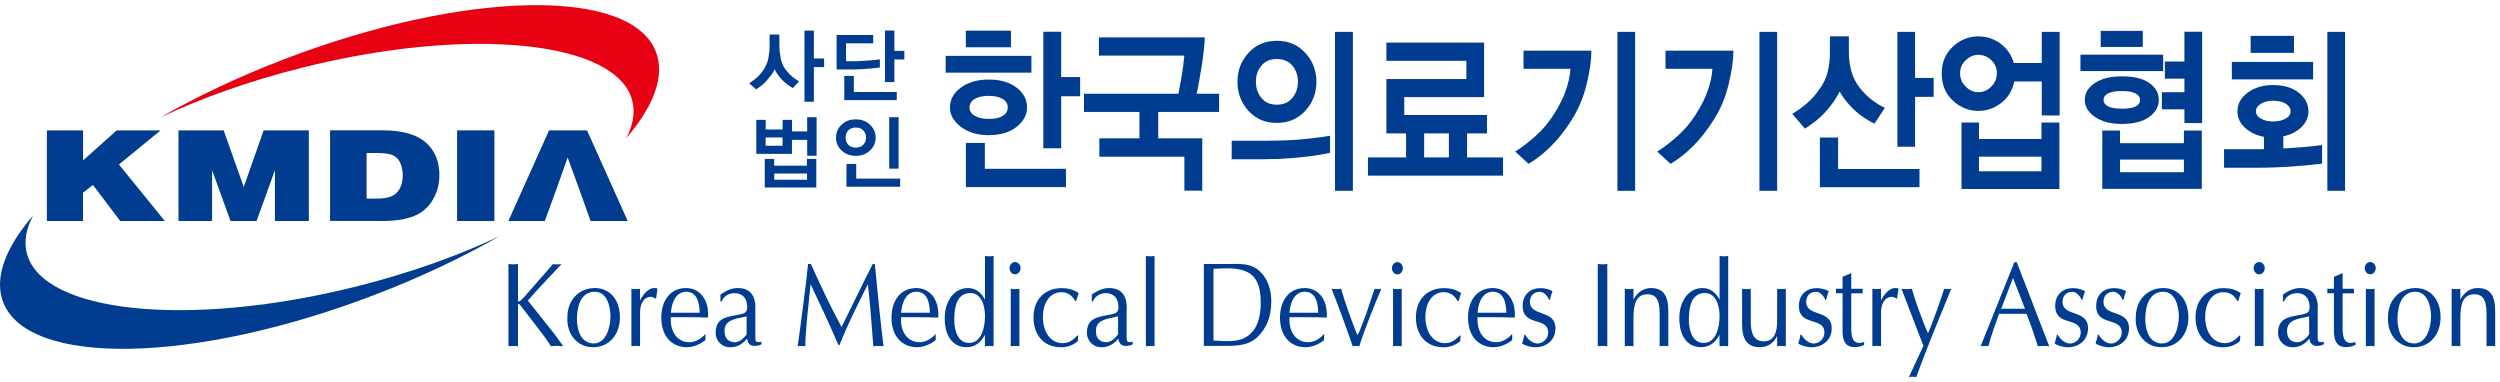 <svg width="242" height="37" viewBox="0 0 242 37" fill="none" xmlns="http://www.w3.org/2000/svg">
<path d="M4.536 21.396V12.62H8.043V15.524L11.297 12.62H15.546L11.514 15.923L15.958 21.396H11.64L8.995 17.904L8.036 18.653V21.396H4.529H4.536Z" fill="#003C90"/>
<path d="M17.276 21.396V12.62H21.651L23.596 18.1L25.521 12.62H29.895V21.396H26.613V16.476L24.835 21.396H22.316L20.531 16.476V21.396H17.27H17.276Z" fill="#003C90"/>
<path d="M35.479 14.81H36.423C37.088 14.81 37.585 14.866 37.9 14.978C38.124 15.055 38.32 15.181 38.481 15.356C38.642 15.531 38.761 15.762 38.852 16.049C38.936 16.336 38.985 16.63 38.985 16.945C38.985 17.463 38.894 17.89 38.705 18.24C38.523 18.59 38.257 18.835 37.914 18.996C37.571 19.15 37.067 19.227 36.395 19.227H35.486V14.817L35.479 14.81ZM36.871 21.396C37.718 21.396 38.432 21.34 39.006 21.221C39.587 21.102 40.056 20.948 40.42 20.759C40.784 20.57 41.12 20.311 41.428 19.976C41.736 19.647 42.002 19.22 42.212 18.702C42.421 18.184 42.533 17.596 42.533 16.945C42.533 15.972 42.295 15.153 41.827 14.475C41.358 13.803 40.714 13.327 39.895 13.04C39.076 12.753 38.103 12.613 36.969 12.613H31.951V21.389H36.878L36.871 21.396Z" fill="#003C90"/>
<path d="M44.247 21.396V12.62H47.858V21.396H44.247Z" fill="#003C90"/>
<path d="M57.167 21.396H60.764L56.824 12.62H53.149L49.209 21.396H52.736L53.814 18.443L54.948 15.252L56.117 18.443L57.167 21.396Z" fill="#003C90"/>
<path d="M2.592 24.49C4.054 30.334 18.367 31.783 34.555 27.716C39.664 26.436 44.354 24.756 48.329 22.873C44.746 24.924 40.679 26.856 36.27 28.542C18.815 35.226 2.718 35.541 0.303 29.242C-0.593 26.898 0.534 23.958 3.207 20.858C2.536 22.124 2.305 23.349 2.592 24.49Z" fill="#003C90"/>
<path d="M60.598 13.418C61.27 12.151 61.501 10.926 61.214 9.778C59.751 3.934 45.439 2.492 29.244 6.552C24.127 7.833 19.445 9.512 15.47 11.395C19.053 9.344 23.127 7.413 27.529 5.726C44.984 -0.958 61.088 -1.273 63.496 5.026C64.399 7.371 63.265 10.31 60.591 13.411L60.598 13.418Z" fill="#E60012"/>
<path d="M51.982 28.095L51.093 29.095C51.933 30.166 52.801 31.216 53.641 32.294L54.488 33.456V33.512C54.278 33.498 54.089 33.477 53.914 33.477C53.711 33.477 53.515 33.498 53.326 33.512C53.095 33.141 52.864 32.791 52.605 32.455L50.324 29.487C50.268 29.438 50.142 29.403 50.142 29.452V33.519C49.974 33.505 49.827 33.484 49.68 33.484C49.526 33.484 49.365 33.505 49.218 33.519V25.554C49.365 25.568 49.519 25.589 49.68 25.589C49.827 25.589 49.974 25.568 50.142 25.554V29.151C50.149 29.221 50.296 29.172 50.401 29.081C50.59 28.92 50.806 28.675 50.953 28.514L53.529 25.561C53.662 25.575 53.802 25.596 53.949 25.596C54.075 25.596 54.208 25.575 54.355 25.561L51.975 28.102L51.982 28.095Z" fill="#003C90"/>
<path d="M57.576 28.241C58.737 28.241 59.094 29.613 59.094 30.663C59.094 31.573 58.709 33.246 57.485 33.246C56.26 33.246 55.847 32.014 55.847 30.859C55.847 29.627 56.246 28.241 57.576 28.241ZM54.923 30.691C54.832 32.462 55.98 33.61 57.394 33.61C59.122 33.61 60.011 32.203 60.011 30.726C60.011 28.99 59.017 27.884 57.583 27.884C56.071 27.884 54.923 29.011 54.923 30.691Z" fill="#003C90"/>
<path d="M61.111 27.954C61.244 27.968 61.384 27.989 61.531 27.989C61.664 27.989 61.79 27.968 61.951 27.954V29.116L62.007 28.976C62.357 28.367 62.805 27.884 63.33 27.884C63.477 27.884 63.561 27.898 63.652 27.941L63.505 28.92C63.351 28.871 63.19 28.731 63.015 28.731C62.784 28.731 62.504 28.822 62.343 29.018C61.979 29.487 61.958 29.865 61.958 30.495V33.512C61.797 33.498 61.678 33.477 61.538 33.477C61.391 33.477 61.251 33.498 61.118 33.512V27.948L61.111 27.954Z" fill="#003C90"/>
<path d="M64.944 30.271C65.007 29.291 65.433 28.241 66.42 28.241C67.456 28.241 67.708 29.256 67.729 30.271H64.944ZM68.303 32.322C68.023 32.623 67.463 33.127 66.749 33.127C65.483 33.127 64.846 32.007 64.936 30.705H66.413C67.113 30.705 67.827 30.719 68.541 30.74C68.646 28.794 67.575 27.884 66.413 27.884C64.853 27.884 64.013 29.13 64.013 30.747C64.013 32.553 65.041 33.61 66.483 33.61C67.12 33.61 67.771 33.33 68.282 32.924L68.296 32.322H68.303Z" fill="#003C90"/>
<path d="M72.286 32.322C72.286 32.406 72.076 32.602 71.999 32.686C71.803 32.91 71.446 33.127 71.159 33.127C70.522 33.127 70.13 32.77 70.13 32.035C70.13 30.978 71.201 30.859 71.908 30.705L72.272 30.621V32.322H72.286ZM73.126 29.837C73.126 28.521 72.531 27.884 71.425 27.884C70.809 27.884 70.242 28.143 69.738 28.528V29.179H69.857C69.927 28.92 70.34 28.374 71.103 28.374C71.866 28.374 72.328 28.871 72.328 29.739C72.328 30.299 72.041 30.369 71.215 30.516C70.228 30.691 69.276 30.866 69.276 32.196C69.276 33.057 69.927 33.617 70.669 33.617C71.299 33.617 71.782 33.372 72.223 32.882L72.314 32.777C72.398 33.463 72.846 33.554 73.392 33.449C73.504 33.428 73.63 33.365 73.707 33.33V33.071C73.091 33.225 73.119 32.987 73.119 32.539V29.837H73.126Z" fill="#003C90"/>
<path d="M84.681 25.554C84.954 28.43 85.248 31.293 85.528 33.519C85.339 33.505 85.192 33.484 85.031 33.484C84.863 33.484 84.695 33.505 84.541 33.519C84.366 31.181 84.156 28.661 84.009 27.514C82.798 29.921 81.895 31.783 81.265 33.393H81.153L80.579 32.077C79.907 30.544 79.173 29.025 78.466 27.514C78.235 29.781 77.955 32.091 77.955 33.519C77.822 33.505 77.703 33.484 77.591 33.484C77.458 33.484 77.339 33.505 77.213 33.519C77.486 31.643 78.116 26.779 78.221 25.554H78.494C79.334 27.409 80.334 29.592 81.461 31.657C82.455 29.669 83.421 27.64 84.478 25.554H84.695H84.681Z" fill="#003C90"/>
<path d="M87.229 30.271C87.292 29.291 87.719 28.241 88.706 28.241C89.741 28.241 89.993 29.256 90.014 30.271H87.229ZM90.588 32.322C90.308 32.623 89.748 33.127 89.034 33.127C87.768 33.127 87.131 32.007 87.222 30.705H88.698C89.398 30.705 90.112 30.719 90.826 30.74C90.931 28.794 89.86 27.884 88.698 27.884C87.138 27.884 86.298 29.13 86.298 30.747C86.298 32.553 87.327 33.61 88.768 33.61C89.405 33.61 90.056 33.33 90.574 32.924V32.322H90.588Z" fill="#003C90"/>
<path d="M95.348 30.586C95.348 31.657 95.026 33.197 93.808 33.197C92.709 33.197 92.373 31.965 92.373 30.964C92.373 29.767 92.59 28.367 93.934 28.367C95.005 28.367 95.348 29.613 95.348 30.593V30.586ZM96.188 24.777C96.034 24.791 95.907 24.812 95.767 24.812C95.621 24.812 95.481 24.791 95.348 24.777V29.011C94.984 28.311 94.438 27.884 93.703 27.884C92.324 27.884 91.449 29.186 91.449 30.796C91.449 32.693 92.359 33.609 93.542 33.609C94.326 33.609 94.914 33.218 95.341 32.399V33.519C95.474 33.505 95.614 33.483 95.76 33.483C95.894 33.483 96.019 33.505 96.18 33.519V24.777H96.188Z" fill="#003C90"/>
<path d="M98.678 33.519C98.525 33.505 98.398 33.484 98.258 33.484C98.112 33.484 97.972 33.505 97.839 33.519V27.954C97.972 27.968 98.112 27.989 98.258 27.989C98.391 27.989 98.517 27.968 98.678 27.954V33.519ZM98.258 26.555C97.965 26.555 97.727 26.289 97.727 25.96C97.727 25.631 97.965 25.365 98.258 25.365C98.552 25.365 98.79 25.631 98.79 25.96C98.79 26.289 98.538 26.555 98.258 26.555Z" fill="#003C90"/>
<path d="M104.165 29.13H104.081C103.997 29.004 103.913 28.85 103.794 28.745C103.556 28.444 103.115 28.283 102.759 28.283C101.541 28.283 100.953 29.445 100.953 30.67C100.953 32.161 101.716 33.218 102.864 33.218C103.472 33.218 103.871 32.903 104.312 32.462L104.375 32.497L104.326 33.036C103.857 33.421 103.297 33.617 102.724 33.617C100.974 33.617 100.043 32.357 100.043 30.733C100.043 28.927 101.198 27.892 102.759 27.892C103.353 27.892 103.899 28.017 104.417 28.367L104.172 29.137L104.165 29.13Z" fill="#003C90"/>
<path d="M108.231 32.322C108.231 32.406 108.021 32.602 107.951 32.686C107.755 32.91 107.398 33.127 107.112 33.127C106.475 33.127 106.083 32.77 106.083 32.035C106.083 30.978 107.154 30.859 107.867 30.705L108.231 30.621V32.322ZM109.071 29.837C109.071 28.521 108.476 27.884 107.371 27.884C106.755 27.884 106.188 28.143 105.684 28.528V29.179H105.796C105.873 28.92 106.279 28.374 107.042 28.374C107.804 28.374 108.266 28.871 108.266 29.739C108.266 30.299 107.979 30.369 107.154 30.516C106.167 30.691 105.215 30.866 105.215 32.196C105.215 33.057 105.866 33.617 106.608 33.617C107.238 33.617 107.713 33.372 108.161 32.882L108.252 32.777C108.336 33.463 108.784 33.554 109.33 33.449C109.442 33.428 109.568 33.365 109.645 33.33V33.071C109.029 33.225 109.057 32.987 109.057 32.539V29.837H109.071Z" fill="#003C90"/>
<path d="M110.921 24.777C111.054 24.791 111.194 24.812 111.341 24.812C111.481 24.812 111.6 24.791 111.761 24.777V33.519C111.607 33.505 111.481 33.483 111.341 33.483C111.194 33.483 111.061 33.505 110.921 33.519V24.777Z" fill="#003C90"/>
<path d="M117.463 26.023C117.911 26.009 118.352 25.974 118.779 25.974C121.123 25.974 122.04 26.869 122.04 29.34C122.04 30.761 121.662 32.056 120.536 32.679C119.689 33.154 118.387 33.014 117.463 32.959V26.023ZM116.539 33.483H118.583C119.696 33.483 120.858 33.462 121.746 32.602C122.53 31.832 123.062 30.782 123.062 29.165C123.062 28.059 122.726 26.974 121.942 26.254C121.061 25.442 120.004 25.554 118.912 25.554H116.532V33.483H116.539Z" fill="#003C90"/>
<path d="M124.82 30.271C124.883 29.291 125.31 28.241 126.297 28.241C127.333 28.241 127.585 29.256 127.606 30.271H124.82ZM128.187 32.322C127.907 32.623 127.347 33.127 126.64 33.127C125.373 33.127 124.729 32.007 124.827 30.705H126.304C127.004 30.705 127.718 30.719 128.432 30.74C128.537 28.794 127.466 27.884 126.304 27.884C124.743 27.884 123.903 29.13 123.903 30.747C123.903 32.553 124.932 33.61 126.374 33.61C127.011 33.61 127.662 33.33 128.173 32.924L128.187 32.322Z" fill="#003C90"/>
<path d="M133.043 27.954C133.148 27.968 133.26 27.989 133.379 27.989C133.484 27.989 133.589 27.968 133.715 27.954C133.148 29.27 132.098 31.832 131.58 33.519C131.461 33.505 131.363 33.483 131.265 33.483C131.153 33.483 131.048 33.505 130.943 33.519C130.572 32.413 129.55 29.571 128.893 27.954C129.04 27.968 129.194 27.989 129.361 27.989C129.508 27.989 129.648 27.968 129.823 27.954C130.117 29.039 130.733 30.803 131.384 32.434C131.461 32.315 131.545 32.21 131.587 32.105L132.217 30.467L133.057 27.954H133.043Z" fill="#003C90"/>
<path d="M135.8 25.967C135.8 25.638 135.548 25.372 135.268 25.372C134.988 25.372 134.736 25.638 134.736 25.967C134.736 26.296 134.981 26.562 135.268 26.562C135.555 26.562 135.8 26.296 135.8 25.967ZM135.688 27.954C135.534 27.968 135.408 27.989 135.268 27.989C135.121 27.989 134.988 27.968 134.848 27.954V33.519C134.981 33.505 135.121 33.484 135.268 33.484C135.408 33.484 135.527 33.505 135.688 33.519V27.954Z" fill="#003C90"/>
<path d="M141.176 29.13H141.092C141.008 29.004 140.924 28.85 140.812 28.745C140.567 28.444 140.133 28.283 139.776 28.283C138.558 28.283 137.977 29.445 137.977 30.67C137.977 32.161 138.74 33.218 139.881 33.218C140.49 33.218 140.889 32.903 141.33 32.462L141.393 32.497L141.344 33.036C140.875 33.421 140.315 33.617 139.741 33.617C137.991 33.617 137.061 32.357 137.061 30.733C137.061 28.927 138.215 27.892 139.776 27.892C140.371 27.892 140.917 28.017 141.435 28.367L141.197 29.137L141.176 29.13Z" fill="#003C90"/>
<path d="M143.029 30.271C143.092 29.291 143.519 28.241 144.506 28.241C145.542 28.241 145.794 29.256 145.815 30.271H143.029ZM146.389 32.322C146.109 32.623 145.549 33.127 144.842 33.127C143.575 33.127 142.938 32.007 143.029 30.705H144.506C145.206 30.705 145.92 30.719 146.634 30.74C146.739 28.794 145.668 27.884 144.506 27.884C142.945 27.884 142.105 29.13 142.105 30.747C142.105 32.553 143.134 33.61 144.576 33.61C145.213 33.61 145.864 33.33 146.382 32.924V32.322H146.389Z" fill="#003C90"/>
<path d="M147.63 32.392C147.882 32.847 148.344 33.253 148.834 33.253C149.324 33.253 149.863 32.812 149.863 32.196C149.863 30.621 147.392 31.65 147.392 29.613C147.392 28.493 148.155 27.892 149.1 27.892C149.646 27.892 150.093 28.066 150.282 28.192C150.177 28.458 150.094 28.738 150.031 29.018H149.94C149.807 28.633 149.436 28.248 149.051 28.248C148.526 28.248 148.099 28.584 148.099 29.214C148.099 30.705 150.569 29.914 150.569 31.776C150.569 33.022 149.562 33.617 148.645 33.617C148.211 33.617 147.7 33.491 147.336 33.246C147.42 32.966 147.511 32.686 147.553 32.399H147.637L147.63 32.392Z" fill="#003C90"/>
<path d="M154.663 25.554C154.81 25.568 154.964 25.589 155.125 25.589C155.272 25.589 155.419 25.568 155.587 25.554V33.519C155.419 33.505 155.272 33.484 155.125 33.484C154.971 33.484 154.81 33.505 154.663 33.519V25.554Z" fill="#003C90"/>
<path d="M157.28 27.954C157.413 27.968 157.553 27.989 157.7 27.989C157.84 27.989 157.959 27.968 158.12 27.954V29.011C158.491 28.304 159.065 27.884 159.807 27.884C161.018 27.884 161.494 28.619 161.494 30.152V33.519C161.34 33.505 161.214 33.484 161.074 33.484C160.927 33.484 160.794 33.505 160.654 33.519V30.418C160.654 29.333 160.479 28.486 159.492 28.486C158.393 28.486 158.12 29.382 158.12 30.817V33.519C157.966 33.505 157.84 33.484 157.7 33.484C157.553 33.484 157.42 33.505 157.28 33.519V27.954Z" fill="#003C90"/>
<path d="M166.456 30.586C166.456 31.657 166.134 33.197 164.916 33.197C163.817 33.197 163.481 31.965 163.481 30.964C163.481 29.767 163.698 28.367 165.042 28.367C166.113 28.367 166.456 29.613 166.456 30.593V30.586ZM167.296 24.777C167.142 24.791 167.009 24.812 166.876 24.812C166.729 24.812 166.596 24.791 166.456 24.777V29.011C166.092 28.311 165.546 27.884 164.811 27.884C163.425 27.884 162.558 29.186 162.558 30.796C162.558 32.693 163.467 33.609 164.65 33.609C165.434 33.609 166.022 33.218 166.449 32.399V33.519C166.589 33.505 166.722 33.483 166.869 33.483C167.002 33.483 167.128 33.505 167.289 33.519V24.777H167.296Z" fill="#003C90"/>
<path d="M172.867 33.519C172.713 33.505 172.587 33.483 172.447 33.483C172.3 33.483 172.167 33.505 172.027 33.519V32.518C171.691 33.224 171.096 33.609 170.362 33.609C169.207 33.609 168.633 32.945 168.633 31.377V27.954C168.773 27.968 168.906 27.989 169.053 27.989C169.193 27.989 169.312 27.968 169.473 27.954V31.097C169.473 32.322 169.795 33.043 170.739 33.043C171.81 33.043 172.027 31.993 172.027 31.167V27.954C172.167 27.968 172.3 27.989 172.447 27.989C172.587 27.989 172.706 27.968 172.867 27.954V33.519Z" fill="#003C90"/>
<path d="M174.378 32.392C174.63 32.847 175.092 33.253 175.582 33.253C176.072 33.253 176.604 32.812 176.604 32.196C176.604 30.621 174.133 31.65 174.133 29.613C174.133 28.493 174.896 27.892 175.841 27.892C176.387 27.892 176.835 28.066 177.024 28.192C176.919 28.458 176.835 28.738 176.772 29.018H176.681C176.548 28.633 176.177 28.248 175.792 28.248C175.267 28.248 174.84 28.584 174.84 29.214C174.84 30.705 177.311 29.914 177.311 31.776C177.311 33.022 176.303 33.617 175.379 33.617C174.952 33.617 174.434 33.491 174.07 33.246C174.154 32.966 174.252 32.686 174.287 32.399H174.371L174.378 32.392Z" fill="#003C90"/>
<path d="M179.201 26.443V27.954H180.314C180.286 28.115 180.286 28.283 180.314 28.395H179.201V31.314C179.201 32.021 179.11 33.197 179.978 33.197C180.132 33.197 180.293 33.154 180.446 33.112V33.392C180.167 33.511 179.873 33.602 179.565 33.602C178.767 33.602 178.305 33.197 178.361 31.776V28.388H177.71C177.738 28.234 177.738 28.101 177.71 27.947H178.361V26.793L179.201 26.436V26.443Z" fill="#003C90"/>
<path d="M181.245 27.954C181.385 27.968 181.518 27.989 181.665 27.989C181.798 27.989 181.924 27.968 182.085 27.954V29.116L182.134 28.976C182.477 28.367 182.932 27.884 183.457 27.884C183.604 27.884 183.688 27.898 183.779 27.941L183.632 28.92C183.478 28.871 183.317 28.731 183.142 28.731C182.911 28.731 182.631 28.822 182.47 29.018C182.106 29.487 182.085 29.865 182.085 30.495V33.512C181.931 33.498 181.798 33.477 181.665 33.477C181.518 33.477 181.385 33.498 181.245 33.512V27.948V27.954Z" fill="#003C90"/>
<path d="M184.072 27.954C184.226 27.968 184.394 27.989 184.576 27.989C184.73 27.989 184.877 27.968 185.066 27.954C185.444 29.249 185.955 30.691 186.627 32.273C187.089 31.223 187.789 29.221 188.202 27.954C188.314 27.968 188.419 27.989 188.545 27.989C188.65 27.989 188.755 27.968 188.881 27.954C187.642 31.006 186.515 33.672 185.493 36.5C185.353 36.486 185.255 36.465 185.136 36.465C185.01 36.465 184.898 36.486 184.779 36.5C185.43 35.093 185.913 34.043 186.186 33.477L184.065 27.961L184.072 27.954Z" fill="#003C90"/>
<path d="M196.02 29.886H193.717L194.858 26.904L196.02 29.886ZM195.229 25.379H194.991L191.723 33.518C191.835 33.504 191.954 33.483 192.087 33.483C192.213 33.483 192.325 33.504 192.471 33.518C192.765 32.427 193.143 31.398 193.507 30.376H196.167C196.587 31.433 196.965 32.553 197.266 33.518C197.441 33.504 197.623 33.483 197.819 33.483C197.994 33.483 198.162 33.504 198.365 33.518L195.222 25.379H195.229Z" fill="#003C90"/>
<path d="M199.182 32.392C199.434 32.847 199.895 33.253 200.385 33.253C200.875 33.253 201.414 32.812 201.414 32.196C201.414 30.621 198.944 31.65 198.944 29.613C198.944 28.493 199.707 27.892 200.651 27.892C201.197 27.892 201.645 28.066 201.834 28.192C201.729 28.458 201.645 28.738 201.582 29.018H201.491C201.351 28.633 200.987 28.248 200.602 28.248C200.078 28.248 199.651 28.584 199.651 29.214C199.651 30.705 202.121 29.914 202.121 31.776C202.121 33.022 201.113 33.617 200.196 33.617C199.763 33.617 199.252 33.491 198.888 33.246C198.972 32.966 199.063 32.686 199.105 32.399H199.189L199.182 32.392Z" fill="#003C90"/>
<path d="M203.149 32.392C203.401 32.847 203.863 33.253 204.352 33.253C204.842 33.253 205.381 32.812 205.381 32.196C205.381 30.621 202.911 31.65 202.911 29.613C202.911 28.493 203.674 27.892 204.618 27.892C205.164 27.892 205.612 28.066 205.801 28.192C205.696 28.458 205.612 28.738 205.549 29.018H205.458C205.318 28.633 204.954 28.248 204.569 28.248C204.044 28.248 203.618 28.584 203.618 29.214C203.618 30.705 206.088 29.914 206.088 31.776C206.088 33.022 205.08 33.617 204.156 33.617C203.73 33.617 203.212 33.491 202.848 33.246C202.932 32.966 203.03 32.686 203.065 32.399H203.149V32.392Z" fill="#003C90"/>
<path d="M209.393 28.241C210.555 28.241 210.912 29.613 210.912 30.663C210.912 31.573 210.527 33.246 209.295 33.246C208.063 33.246 207.664 32.014 207.664 30.859C207.664 29.627 208.063 28.241 209.393 28.241ZM206.74 30.691C206.649 32.462 207.797 33.61 209.218 33.61C210.947 33.61 211.836 32.203 211.836 30.726C211.836 28.99 210.842 27.884 209.407 27.884C207.902 27.884 206.747 29.011 206.747 30.691H206.74Z" fill="#003C90"/>
<path d="M216.659 29.13H216.575C216.491 29.004 216.407 28.85 216.295 28.745C216.057 28.444 215.616 28.283 215.259 28.283C214.041 28.283 213.46 29.445 213.46 30.67C213.46 32.161 214.223 33.218 215.364 33.218C215.973 33.218 216.372 32.903 216.806 32.462L216.869 32.497L216.813 33.036C216.344 33.421 215.784 33.617 215.21 33.617C213.46 33.617 212.529 32.357 212.529 30.733C212.529 28.927 213.684 27.892 215.245 27.892C215.84 27.892 216.386 28.017 216.904 28.367L216.659 29.137V29.13Z" fill="#003C90"/>
<path d="M219.109 33.519C218.955 33.505 218.829 33.484 218.689 33.484C218.542 33.484 218.409 33.505 218.269 33.519V27.954C218.402 27.968 218.542 27.989 218.689 27.989C218.829 27.989 218.948 27.968 219.109 27.954V33.519ZM218.689 26.555C218.395 26.555 218.157 26.289 218.157 25.96C218.157 25.631 218.395 25.365 218.689 25.365C218.983 25.365 219.228 25.631 219.228 25.96C219.228 26.289 218.976 26.555 218.689 26.555Z" fill="#003C90"/>
<path d="M223.533 32.322C223.533 32.406 223.323 32.602 223.253 32.686C223.057 32.91 222.7 33.127 222.413 33.127C221.776 33.127 221.384 32.77 221.384 32.035C221.384 30.978 222.455 30.859 223.162 30.705L223.526 30.621V32.322H223.533ZM224.366 29.837C224.366 28.521 223.771 27.884 222.672 27.884C222.056 27.884 221.489 28.143 220.986 28.528V29.179H221.098C221.175 28.92 221.58 28.374 222.343 28.374C223.106 28.374 223.568 28.871 223.568 29.739C223.568 30.299 223.288 30.369 222.455 30.516C221.468 30.691 220.517 30.866 220.517 32.196C220.517 33.057 221.167 33.617 221.909 33.617C222.539 33.617 223.022 33.372 223.456 32.882L223.547 32.777C223.631 33.463 224.086 33.554 224.625 33.449C224.744 33.428 224.863 33.365 224.94 33.33V33.071C224.324 33.225 224.352 32.987 224.352 32.539V29.837H224.366Z" fill="#003C90"/>
<path d="M226.766 26.443V27.954H227.879C227.851 28.115 227.851 28.283 227.879 28.395H226.766V31.314C226.766 32.021 226.675 33.197 227.543 33.197C227.697 33.197 227.858 33.154 228.012 33.112V33.392C227.732 33.511 227.438 33.602 227.13 33.602C226.332 33.602 225.877 33.197 225.926 31.776V28.388H225.275C225.303 28.234 225.303 28.101 225.275 27.947H225.926V26.793L226.766 26.436V26.443Z" fill="#003C90"/>
<path d="M229.858 33.519C229.704 33.505 229.578 33.484 229.438 33.484C229.291 33.484 229.158 33.505 229.018 33.519V27.954C229.158 27.968 229.291 27.989 229.438 27.989C229.578 27.989 229.697 27.968 229.858 27.954V33.519ZM229.438 26.555C229.144 26.555 228.906 26.289 228.906 25.96C228.906 25.631 229.151 25.365 229.438 25.365C229.725 25.365 229.97 25.631 229.97 25.96C229.97 26.289 229.718 26.555 229.438 26.555Z" fill="#003C90"/>
<path d="M233.806 28.241C234.967 28.241 235.324 29.613 235.324 30.663C235.324 31.573 234.939 33.246 233.708 33.246C232.476 33.246 232.077 32.014 232.077 30.859C232.077 29.627 232.476 28.241 233.806 28.241ZM231.16 30.691C231.062 32.462 232.217 33.61 233.631 33.61C235.359 33.61 236.248 32.203 236.248 30.726C236.248 28.99 235.254 27.884 233.82 27.884C232.315 27.884 231.16 29.011 231.16 30.691Z" fill="#003C90"/>
<path d="M237.32 27.954C237.46 27.968 237.593 27.989 237.74 27.989C237.873 27.989 237.999 27.968 238.16 27.954V29.011C238.524 28.304 239.105 27.884 239.847 27.884C241.065 27.884 241.534 28.619 241.534 30.152V33.519C241.38 33.505 241.254 33.484 241.114 33.484C240.967 33.484 240.834 33.505 240.694 33.519V30.418C240.694 29.333 240.519 28.486 239.532 28.486C238.433 28.486 238.16 29.382 238.16 30.817V33.519C238.006 33.505 237.873 33.484 237.74 33.484C237.593 33.484 237.46 33.505 237.32 33.519V27.954Z" fill="#003C90"/>
<path d="M97.061 11.22C96.732 11.416 96.284 11.514 95.717 11.514C95.15 11.514 94.689 11.409 94.353 11.206C94.017 11.003 93.849 10.73 93.849 10.394C93.849 10.058 94.017 9.771 94.353 9.576C94.689 9.38 95.143 9.282 95.717 9.282C96.291 9.282 96.725 9.38 97.054 9.576C97.383 9.771 97.551 10.044 97.551 10.394C97.551 10.744 97.39 11.017 97.061 11.213V11.22ZM97.859 2.969H93.492V4.578H97.859V2.969ZM99.84 5.411H91.539V7.035H99.84V5.411ZM104.557 7.462H102.723V3.074H100.995V14.349H102.723V9.317H104.557V7.462ZM98.419 8.498C97.754 7.966 96.844 7.7 95.689 7.7C94.605 7.7 93.709 7.966 93.009 8.484C92.302 9.009 91.952 9.646 91.952 10.408C91.952 11.108 92.302 11.731 93.002 12.27C93.702 12.809 94.591 13.082 95.675 13.082C96.83 13.082 97.74 12.816 98.412 12.277C99.084 11.738 99.42 11.115 99.42 10.408C99.42 9.66 99.091 9.023 98.426 8.491L98.419 8.498ZM103.178 16.337H95.332V13.838H93.499V18.107H103.185V16.343L103.178 16.337Z" fill="#003C90"/>
<path d="M118.009 10.835H112.116V13.389H116.378V18.457H114.649V15.174H106.418V13.389H110.296V10.835H104.928V9.071H114.068C114.173 8.581 114.278 8.007 114.39 7.342C114.502 6.678 114.586 6.027 114.642 5.383H106.377V3.619H116.623C116.623 3.899 116.588 4.347 116.518 4.963C116.448 5.579 116.378 6.097 116.308 6.517C116.203 7.098 116.119 7.58 116.056 7.958C115.993 8.336 115.923 8.707 115.839 9.071H118.009V10.835Z" fill="#003C90"/>
<path d="M125.107 9.477C124.75 9.911 124.246 10.135 123.595 10.135C122.944 10.135 122.454 9.918 122.104 9.477C121.747 9.043 121.572 8.518 121.572 7.91C121.572 7.301 121.747 6.783 122.104 6.356C122.461 5.922 122.958 5.712 123.595 5.712C124.232 5.712 124.75 5.929 125.107 6.356C125.463 6.79 125.638 7.308 125.638 7.91C125.638 8.511 125.463 9.036 125.107 9.477ZM120.851 5.117C120.137 5.901 119.787 6.832 119.787 7.917C119.787 9.001 120.144 9.953 120.851 10.73C121.565 11.514 122.475 11.899 123.595 11.899C124.715 11.899 125.631 11.507 126.352 10.73C127.066 9.946 127.43 9.008 127.43 7.917C127.43 6.825 127.073 5.901 126.352 5.117C125.631 4.333 124.715 3.948 123.595 3.948C122.475 3.948 121.565 4.34 120.851 5.117ZM130.958 3.087H129.229V18.471H130.958V3.087ZM128.753 13.138C128.312 13.222 127.689 13.306 126.891 13.397C126.093 13.488 125.387 13.551 124.771 13.572C123.875 13.621 122.027 13.635 119.228 13.621V15.419C121.432 15.433 122.958 15.419 123.805 15.384C124.785 15.335 125.722 15.258 126.618 15.146C127.514 15.034 128.228 14.915 128.753 14.789V13.131V13.138Z" fill="#003C90"/>
<path d="M140.252 15.238H137.858V12.914H140.252V15.238ZM136.108 15.238H132.42V17.001H145.494V15.238H142.015V12.914H143.94V11.129H135.933V9.4H143.66V4.123H134.205V5.887H141.945V7.651H134.205V12.914H136.108V15.238Z" fill="#003C90"/>
<path d="M158.282 18.471H156.567V3.087H158.282V18.471ZM154.048 4.921C154.048 5.796 153.894 6.874 153.586 8.155C153.278 9.435 152.781 10.604 152.109 11.654C151.458 12.669 150.786 13.516 150.093 14.194C149.4 14.873 148.694 15.433 147.966 15.86L146.671 14.671C147.322 14.264 147.98 13.761 148.645 13.166C149.309 12.571 149.89 11.885 150.394 11.101C150.94 10.24 151.339 9.449 151.584 8.721C151.829 8.001 151.976 7.315 152.018 6.657H147.476V4.907H154.048V4.921Z" fill="#003C90"/>
<path d="M172.028 18.471H170.313V3.087H172.028V18.471ZM167.794 4.921C167.794 5.796 167.64 6.874 167.332 8.155C167.024 9.435 166.534 10.604 165.855 11.654C165.204 12.669 164.532 13.516 163.839 14.194C163.147 14.873 162.44 15.433 161.712 15.86L160.417 14.671C161.068 14.264 161.726 13.761 162.391 13.166C163.056 12.571 163.636 11.885 164.14 11.101C164.686 10.24 165.085 9.449 165.33 8.721C165.575 8.001 165.722 7.315 165.764 6.657H161.222V4.907H167.794V4.921Z" fill="#003C90"/>
<path d="M182.463 10.429L181.448 11.969C181.203 11.864 180.874 11.675 180.468 11.409C180.062 11.143 179.684 10.835 179.334 10.485C179.089 10.24 178.865 9.988 178.662 9.736C178.459 9.484 178.263 9.19 178.075 8.861C177.921 9.176 177.739 9.491 177.515 9.813C177.298 10.135 177.025 10.471 176.71 10.821C176.374 11.192 176.024 11.521 175.66 11.794C175.296 12.067 174.981 12.284 174.715 12.452L173.49 11.017C173.931 10.765 174.379 10.443 174.834 10.065C175.289 9.687 175.702 9.232 176.073 8.707C176.507 8.127 176.787 7.532 176.927 6.93C177.067 6.328 177.137 5.712 177.137 5.068V3.514H178.97V5.068C178.97 5.684 179.047 6.286 179.208 6.874C179.369 7.462 179.628 7.994 180.006 8.476C180.377 8.952 180.79 9.358 181.231 9.694C181.672 10.023 182.085 10.275 182.456 10.436L182.463 10.429ZM187.18 9.379H185.381V14.201H183.667V3.087H185.381V7.546H187.18V9.379ZM185.815 18.121H176.164V13.313H177.928V16.357H185.808V18.121H185.815Z" fill="#003C90"/>
<path d="M192.757 8.385C192.393 8.749 191.98 8.924 191.518 8.924C191.057 8.924 190.637 8.742 190.28 8.385C189.916 8.021 189.734 7.595 189.734 7.091C189.734 6.587 189.916 6.181 190.28 5.831C190.644 5.481 191.057 5.306 191.518 5.306C191.98 5.306 192.4 5.481 192.757 5.824C193.121 6.167 193.296 6.587 193.296 7.091C193.296 7.595 193.114 8.021 192.757 8.385ZM191.567 16.581V15.167H197.614V16.581H191.567ZM199.343 11.864H197.614V13.453H191.567V11.864H189.874V18.296H199.35V11.864H199.343ZM193.639 4.214C192.995 3.752 192.281 3.521 191.511 3.521C190.581 3.521 189.755 3.85 189.034 4.515C188.32 5.18 187.956 6.048 187.956 7.119C187.956 8.189 188.32 9.078 189.041 9.743C189.762 10.408 190.588 10.737 191.504 10.737C192.316 10.737 193.058 10.478 193.723 9.96C194.388 9.442 194.808 8.749 194.983 7.889H197.642V11.178H199.371V3.087H197.642V6.097H194.934C194.71 5.306 194.276 4.676 193.632 4.221L193.639 4.214Z" fill="#003C90"/>
<path d="M205.216 16.672V15.447H211.403V16.672H205.216ZM213.167 3.073H211.452V5.957H209.562V7.616H211.452V8.924H209.268V10.583H211.452V11.913H213.167V3.066V3.073ZM213.132 12.634H211.403V13.859H205.216V12.634H203.501V18.282H213.132V12.634ZM207.421 2.989H203.347V4.543H207.421V2.989ZM209.394 5.292H201.388V6.881H209.394V5.292ZM208.058 8.036C207.449 7.602 206.56 7.392 205.412 7.392C204.264 7.392 203.424 7.609 202.78 8.036C202.137 8.469 201.808 9.008 201.808 9.659C201.808 10.31 202.137 10.863 202.787 11.318C203.438 11.773 204.306 11.997 205.391 11.997C206.532 11.997 207.414 11.773 208.037 11.325C208.659 10.877 208.974 10.317 208.974 9.659C208.974 9.001 208.666 8.462 208.058 8.036ZM206.728 10.303C206.441 10.45 206 10.52 205.412 10.52C204.824 10.52 204.369 10.45 204.075 10.303C203.781 10.156 203.627 9.946 203.627 9.666C203.627 9.386 203.774 9.19 204.075 9.036C204.376 8.882 204.817 8.812 205.412 8.812C206.007 8.812 206.448 8.889 206.728 9.05C207.015 9.211 207.155 9.407 207.155 9.652C207.155 9.946 207.008 10.163 206.728 10.31V10.303Z" fill="#003C90"/>
<path d="M221.236 11.486C220.907 11.668 220.508 11.759 220.032 11.759C219.556 11.759 219.185 11.668 218.864 11.486C218.535 11.304 218.374 11.073 218.374 10.779C218.374 10.485 218.535 10.226 218.864 10.037C219.185 9.848 219.577 9.75 220.032 9.75C220.529 9.75 220.942 9.848 221.257 10.037C221.572 10.226 221.726 10.478 221.726 10.779C221.726 11.08 221.565 11.304 221.236 11.486ZM227.003 3.087H225.288V18.471H227.003V3.087ZM222.055 3.472H217.863V5.117H222.055V3.472ZM223.91 5.992H216.043V7.686H223.91V5.992ZM224.785 14.034C224.295 14.117 223.602 14.188 222.713 14.258C221.824 14.328 221.257 14.363 221.026 14.363V13.194C221.726 13.054 222.307 12.76 222.762 12.319C223.224 11.878 223.455 11.36 223.455 10.779C223.455 10.065 223.14 9.463 222.517 8.973C221.894 8.476 221.061 8.231 220.025 8.231C219.06 8.231 218.241 8.476 217.576 8.966C216.911 9.456 216.582 10.058 216.582 10.786C216.582 11.395 216.827 11.92 217.317 12.368C217.807 12.816 218.416 13.11 219.15 13.25V14.44H215.287V16.238H218.346C219.675 16.238 220.928 16.189 222.104 16.098C223.28 16.007 224.169 15.916 224.778 15.839V14.041L224.785 14.034Z" fill="#003C90"/>
<path d="M77.339 7.875L76.751 8.526C76.59 8.435 76.415 8.316 76.226 8.183C76.037 8.05 75.848 7.875 75.645 7.665C75.491 7.497 75.365 7.336 75.26 7.182C75.155 7.028 75.064 6.867 74.98 6.707C74.896 6.902 74.791 7.084 74.665 7.252C74.539 7.42 74.385 7.609 74.203 7.819C74.049 7.994 73.895 8.141 73.734 8.267C73.573 8.393 73.398 8.519 73.203 8.652L72.517 8.064C72.825 7.868 73.105 7.658 73.35 7.427C73.594 7.196 73.804 6.937 73.979 6.651C74.175 6.315 74.315 5.965 74.385 5.608C74.455 5.244 74.497 4.866 74.497 4.474V3.34H75.442V4.474C75.442 4.775 75.484 5.139 75.561 5.58C75.638 6.021 75.799 6.406 76.037 6.728C76.254 7.007 76.471 7.238 76.688 7.42C76.905 7.602 77.122 7.749 77.339 7.868V7.875ZM79.774 6.49H78.781V9.849H77.871V2.962H78.781V5.657H79.774V6.497V6.49Z" fill="#003C90"/>
<path d="M85.163 6.538C84.939 6.566 84.589 6.608 84.106 6.65C83.623 6.692 83.133 6.72 82.622 6.727H80.984V3.388H84.526V4.193H81.894V5.922H83.021C83.322 5.908 83.7 5.887 84.141 5.852C84.582 5.817 84.925 5.782 85.17 5.74V6.531L85.163 6.538ZM86.807 9.694H81.726V7.35H82.65V8.903H86.807V9.694ZM87.542 5.754H86.576V7.945H85.667V2.954H86.576V4.921H87.542V5.754Z" fill="#003C90"/>
<path d="M76.66 12.718H78.137V11.346H79.047V15.076H78.137V13.537H76.66V14.895H73.21V11.605H74.12V12.529H75.758V11.605H76.667V12.725L76.66 12.718ZM79.019 18.156H74.029V15.384H74.939V16.035H78.109V15.384H79.019V18.156ZM75.751 14.104V13.306H74.113V14.104H75.751ZM78.116 17.4V16.798H74.946V17.4H78.116Z" fill="#003C90"/>
<path d="M82.84 11.556C83.4 11.556 83.861 11.731 84.218 12.074C84.582 12.424 84.764 12.837 84.764 13.32C84.764 13.803 84.582 14.223 84.218 14.566C83.854 14.909 83.392 15.084 82.84 15.084C82.287 15.084 81.825 14.909 81.461 14.566C81.104 14.223 80.922 13.81 80.922 13.32C80.922 12.83 81.104 12.417 81.461 12.074C81.818 11.724 82.28 11.556 82.84 11.556ZM82.84 12.347C82.518 12.347 82.28 12.445 82.105 12.634C81.937 12.83 81.853 13.054 81.853 13.32C81.853 13.586 81.937 13.81 82.105 13.999C82.273 14.195 82.518 14.286 82.84 14.286C83.162 14.286 83.406 14.188 83.581 13.999C83.749 13.803 83.833 13.579 83.833 13.32C83.833 13.061 83.749 12.823 83.581 12.634C83.413 12.438 83.168 12.347 82.84 12.347ZM87.144 18.079H81.937V15.867H82.882V17.288H87.137V18.079H87.144ZM86.983 16.329H86.073V11.346H86.983V16.329Z" fill="#003C90"/>
</svg>
